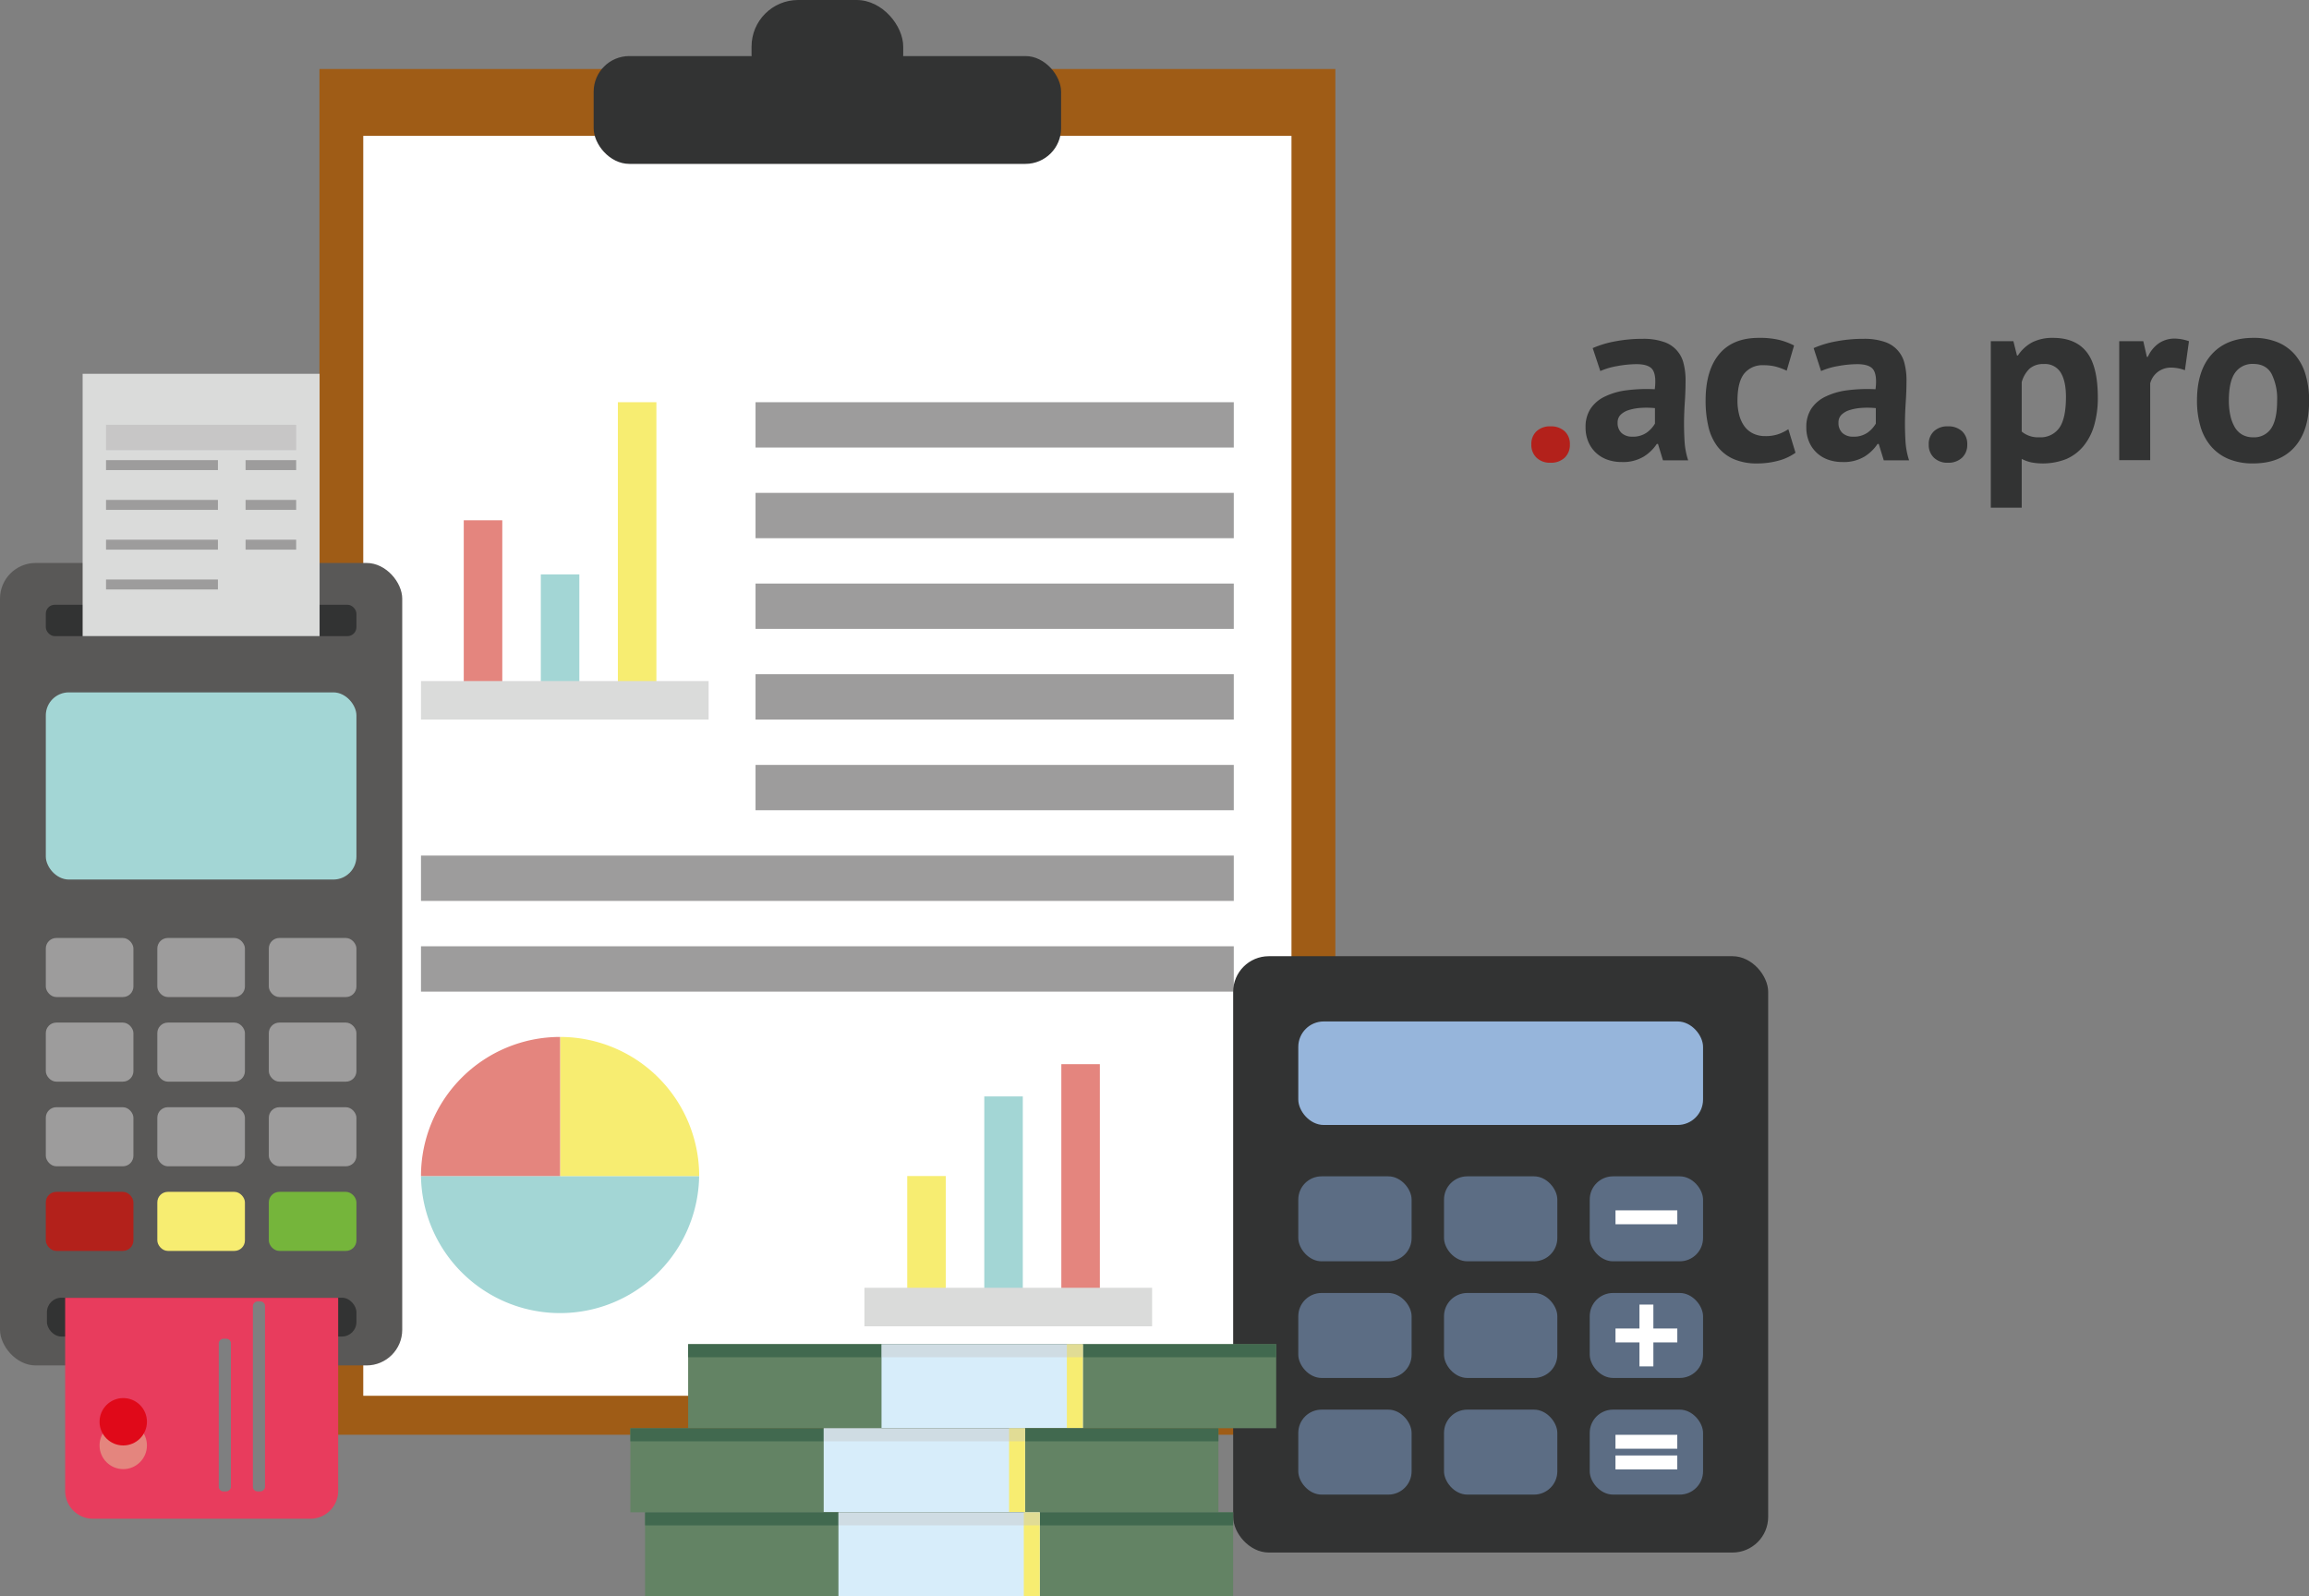 <svg xmlns="http://www.w3.org/2000/svg" width="776.74" height="536.99" viewBox="0 0 776.74 536.99"><rect x="0" y="0" width="776.74" height="536.99" fill="#808080" stroke="none"/><defs><style>.cls-1{fill:#9f5c16;}.cls-2{fill:#fff;}.cls-3{fill:#9d9c9c;}.cls-4{fill:#e4857e;}.cls-5{fill:#a3d6d5;}.cls-6{fill:#f7ed71;}.cls-7{fill:#dadbda;}.cls-8{fill:#323333;}.cls-9{fill:#595857;}.cls-10{fill:#b3211b;}.cls-11{fill:#75b53b;}.cls-12,.cls-21{fill:#c7c6c6;}.cls-13{fill:#e83c5d;}.cls-14{fill:#e00919;}.cls-15{fill:#7e7f80;}.cls-16{fill:#96b5db;}.cls-17{fill:#5c6d84;}.cls-18{fill:#638364;}.cls-19{fill:#41694f;}.cls-20{fill:#d7edfa;}.cls-21{opacity:0.43;}</style></defs><title>aca.pro</title><g id="Слой_13" data-name="Слой 13"><rect class="cls-1" x="107.46" y="23.21" width="341.75" height="459.43"/><rect class="cls-2" x="122.2" y="45.7" width="312.25" height="423.83"/><rect class="cls-3" x="254.16" y="135.3" width="160.88" height="15.25"/><rect class="cls-3" x="254.16" y="165.8" width="160.88" height="15.25"/><rect class="cls-3" x="254.16" y="196.3" width="160.88" height="15.25"/><rect class="cls-3" x="254.16" y="226.81" width="160.88" height="15.25"/><rect class="cls-3" x="254.16" y="257.31" width="160.88" height="15.25"/><rect class="cls-3" x="141.62" y="287.81" width="273.42" height="15.25"/><rect class="cls-3" x="141.62" y="318.32" width="273.42" height="15.25"/><rect class="cls-4" x="156.01" y="175.02" width="12.96" height="57.04"/><rect class="cls-5" x="181.93" y="193.22" width="12.96" height="38.84"/><rect class="cls-6" x="207.85" y="135.3" width="12.96" height="96.76"/><rect class="cls-7" x="141.62" y="229.1" width="96.76" height="12.96"/><rect class="cls-4" x="357.03" y="357.98" width="12.96" height="78.18"/><rect class="cls-5" x="331.11" y="368.83" width="12.96" height="67.33"/><rect class="cls-6" x="305.19" y="395.61" width="12.96" height="40.56"/><rect class="cls-7" x="290.8" y="433.2" width="96.76" height="12.96"/><path class="cls-5" d="M326.62,405.72a46.79,46.79,0,0,0,93.57,0H326.62Z" transform="translate(-185 -10.11)"/><path class="cls-6" d="M373.41,358.93v46.79H420.2A46.79,46.79,0,0,0,373.41,358.93Z" transform="translate(-185 -10.11)"/><path class="cls-4" d="M373.41,358.93a46.79,46.79,0,0,0-46.79,46.79h46.79Z" transform="translate(-185 -10.11)"/><g id="Слой_15" data-name="Слой 15"><rect class="cls-8" x="199.7" y="18.86" width="157.25" height="36.27" rx="12" ry="12"/><rect class="cls-8" x="252.82" width="51.02" height="34.09" rx="15.67" ry="15.67"/></g></g><g id="Слой_16" data-name="Слой 16"><g id="Слой_3" data-name="Слой 3"><rect class="cls-9" y="189.38" width="135.31" height="269.94" rx="12" ry="12"/></g><g id="Слой_4" data-name="Слой 4"><rect class="cls-5" x="15.41" y="232.91" width="104.49" height="62.96" rx="7.75" ry="7.75"/></g><g id="Слой_5" data-name="Слой 5"><rect class="cls-8" x="15.41" y="203.44" width="104.49" height="10.55" rx="3" ry="3"/><rect class="cls-8" x="15.79" y="436.54" width="104.11" height="13.06" rx="4.87" ry="4.87"/></g><g id="Слой_6" data-name="Слой 6"><rect class="cls-3" x="15.41" y="315.53" width="29.47" height="19.87" rx="3.54" ry="3.54"/><rect class="cls-3" x="90.43" y="315.53" width="29.47" height="19.87" rx="3.54" ry="3.54"/><rect class="cls-3" x="52.92" y="315.53" width="29.47" height="19.87" rx="3.54" ry="3.54"/><rect class="cls-3" x="15.41" y="343.99" width="29.47" height="19.87" rx="3.54" ry="3.54"/><rect class="cls-3" x="90.43" y="343.99" width="29.47" height="19.87" rx="3.54" ry="3.54"/><rect class="cls-3" x="52.92" y="343.99" width="29.47" height="19.87" rx="3.54" ry="3.54"/><rect class="cls-3" x="15.41" y="372.46" width="29.47" height="19.87" rx="3.54" ry="3.54"/><rect class="cls-3" x="90.43" y="372.46" width="29.47" height="19.87" rx="3.54" ry="3.54"/><rect class="cls-3" x="52.92" y="372.46" width="29.47" height="19.87" rx="3.54" ry="3.54"/><rect class="cls-10" x="15.41" y="400.93" width="29.47" height="19.87" rx="3.54" ry="3.54"/><rect class="cls-11" x="90.43" y="400.93" width="29.47" height="19.87" rx="3.54" ry="3.54"/><rect class="cls-6" x="52.92" y="400.93" width="29.47" height="19.87" rx="3.54" ry="3.54"/></g><g id="Слой_7" data-name="Слой 7"><rect class="cls-7" x="27.8" y="125.74" width="79.71" height="88.25"/></g><g id="Слой_8" data-name="Слой 8"><rect class="cls-3" x="35.67" y="194.94" width="37.64" height="3.35"/><rect class="cls-3" x="82.61" y="181.55" width="17.02" height="3.35"/><rect class="cls-3" x="35.67" y="181.55" width="37.64" height="3.35"/><rect class="cls-3" x="82.61" y="168.17" width="17.02" height="3.35"/><rect class="cls-3" x="35.67" y="168.17" width="37.64" height="3.35"/><rect class="cls-3" x="82.61" y="154.78" width="17.02" height="3.35"/><rect class="cls-3" x="35.67" y="154.78" width="37.64" height="3.35"/><rect class="cls-12" x="35.67" y="142.9" width="63.97" height="8.54"/></g><g id="Слой_9" data-name="Слой 9"><g id="Слой_12" data-name="Слой 12"><path class="cls-13" d="M206.92,511.67a9.36,9.36,0,0,0,9.33,9.33h73.18a9.36,9.36,0,0,0,9.33-9.33v-65H206.92Z" transform="translate(-185 -10.11)"/></g><g id="Слой_10" data-name="Слой 10"><circle class="cls-4" cx="41.46" cy="486.23" r="7.97"/></g><g id="Слой_11" data-name="Слой 11"><circle class="cls-14" cx="41.46" cy="478.27" r="7.97"/></g><rect class="cls-15" x="234.95" y="484.08" width="51.35" height="4.08" rx="1.52" ry="1.52" transform="translate(-410.49 736.64) rotate(-90)"/><rect class="cls-15" x="240.17" y="477.81" width="63.89" height="4.08" rx="1.52" ry="1.52" transform="translate(-392.74 741.86) rotate(-90)"/></g></g><g id="Слой_14" data-name="Слой 14"><rect class="cls-8" x="414.83" y="321.66" width="179.98" height="200.6" rx="12" ry="12"/><rect class="cls-16" x="436.74" y="343.61" width="136.16" height="34.82" rx="8.55" ry="8.55"/><rect class="cls-17" x="436.74" y="395.71" width="38.12" height="28.58" rx="7.83" ry="7.83"/><rect class="cls-17" x="534.78" y="395.71" width="38.12" height="28.58" rx="7.83" ry="7.83"/><rect class="cls-17" x="485.76" y="395.71" width="38.12" height="28.58" rx="7.83" ry="7.83"/><rect class="cls-17" x="436.74" y="434.95" width="38.12" height="28.58" rx="7.83" ry="7.83"/><rect class="cls-17" x="534.78" y="434.95" width="38.12" height="28.58" rx="7.83" ry="7.83"/><rect class="cls-17" x="485.76" y="434.95" width="38.12" height="28.58" rx="7.83" ry="7.83"/><rect class="cls-17" x="436.74" y="474.19" width="38.12" height="28.58" rx="7.83" ry="7.83"/><rect class="cls-17" x="534.78" y="474.19" width="38.12" height="28.58" rx="7.83" ry="7.83"/><rect class="cls-17" x="485.76" y="474.19" width="38.12" height="28.58" rx="7.83" ry="7.83"/><rect class="cls-2" x="543.45" y="407.15" width="20.79" height="4.68"/><rect class="cls-2" x="543.45" y="446.9" width="20.79" height="4.68"/><rect class="cls-2" x="728.45" y="457.01" width="20.79" height="4.68" transform="translate(94.5 1188.09) rotate(-90)"/><rect class="cls-2" x="543.44" y="482.66" width="20.79" height="4.68"/><rect class="cls-2" x="543.44" y="489.61" width="20.79" height="4.68"/></g><g id="Слой_17" data-name="Слой 17"><rect class="cls-18" x="231.49" y="452.18" width="197.82" height="28.26"/><rect class="cls-19" x="231.49" y="452.18" width="197.82" height="4.39"/><rect class="cls-20" x="296.54" y="452.18" width="67.73" height="28.26"/><rect class="cls-6" x="358.89" y="452.18" width="5.38" height="28.26"/><rect class="cls-21" x="296.54" y="452.13" width="67.73" height="4.43"/><rect class="cls-18" x="212.05" y="480.46" width="197.82" height="28.26"/><rect class="cls-19" x="212.05" y="480.46" width="197.82" height="4.39"/><rect class="cls-20" x="277.09" y="480.46" width="67.73" height="28.26"/><rect class="cls-6" x="339.45" y="480.46" width="5.38" height="28.26"/><rect class="cls-21" x="277.09" y="480.41" width="67.73" height="4.43"/><rect class="cls-18" x="217" y="508.74" width="197.82" height="28.26"/><rect class="cls-19" x="217" y="508.74" width="197.82" height="4.39"/><rect class="cls-20" x="282.05" y="508.74" width="67.73" height="28.26"/><rect class="cls-6" x="344.4" y="508.74" width="5.38" height="28.26"/><rect class="cls-21" x="282.05" y="508.69" width="67.73" height="4.43"/></g><g id="Слой_18" data-name="Слой 18"><path class="cls-10" d="M700.14,159.61a5.77,5.77,0,0,1,1.76-4.44,6.54,6.54,0,0,1,4.64-1.64,6.77,6.77,0,0,1,4.8,1.64,5.78,5.78,0,0,1,1.76,4.44,5.91,5.91,0,0,1-1.76,4.48,6.67,6.67,0,0,1-4.8,1.68,6.44,6.44,0,0,1-4.64-1.68A5.9,5.9,0,0,1,700.14,159.61Z" transform="translate(-185 -10.11)"/><path class="cls-8" d="M720.78,127.21a34.19,34.19,0,0,1,7.6-2.28,49,49,0,0,1,9.2-.84,20.9,20.9,0,0,1,7,1,10,10,0,0,1,6.76,7.24,22.48,22.48,0,0,1,.68,5.76q0,3.52-.24,7.08t-.28,7q0,3.44.2,6.68a25.13,25.13,0,0,0,1.2,6.12h-8.48l-1.68-5.52h-.4a14.24,14.24,0,0,1-4.44,4.28,13.47,13.47,0,0,1-7.32,1.8,14.26,14.26,0,0,1-5-.84,10.78,10.78,0,0,1-6.32-6.08,12.3,12.3,0,0,1-.88-4.76,11.13,11.13,0,0,1,1.64-6.2,11.85,11.85,0,0,1,4.72-4.08,23.43,23.43,0,0,1,7.36-2.16,52.15,52.15,0,0,1,9.56-.36q.56-4.48-.64-6.44t-5.36-2a36.59,36.59,0,0,0-6.6.64,24.23,24.23,0,0,0-5.72,1.68ZM734,157a8,8,0,0,0,5-1.4,9.78,9.78,0,0,0,2.72-3v-5.2a28.67,28.67,0,0,0-4.76-.08,17.43,17.43,0,0,0-4,.72,6.8,6.8,0,0,0-2.8,1.6,3.58,3.58,0,0,0-1,2.64,4.54,4.54,0,0,0,1.32,3.48A5.1,5.1,0,0,0,734,157Z" transform="translate(-185 -10.11)"/><path class="cls-8" d="M789,162.41a17.36,17.36,0,0,1-5.8,2.68,26.73,26.73,0,0,1-7,.92,19.46,19.46,0,0,1-8.12-1.52,13.83,13.83,0,0,1-5.4-4.28,17.64,17.64,0,0,1-3-6.68,37.83,37.83,0,0,1-.92-8.64q0-10.16,4.56-15.64t13.28-5.48a28.18,28.18,0,0,1,7.08.72,24.08,24.08,0,0,1,4.84,1.84l-2.48,8.48a21,21,0,0,0-3.64-1.36,16.05,16.05,0,0,0-4.12-.48,7.86,7.86,0,0,0-6.56,2.84q-2.24,2.84-2.24,9.08a18.75,18.75,0,0,0,.56,4.72,11.52,11.52,0,0,0,1.68,3.76,7.87,7.87,0,0,0,2.92,2.52,9.11,9.11,0,0,0,4.2.92,13,13,0,0,0,4.48-.68,15.71,15.71,0,0,0,3.28-1.64Z" transform="translate(-185 -10.11)"/><path class="cls-8" d="M795.1,127.21a34.19,34.19,0,0,1,7.6-2.28,49,49,0,0,1,9.2-.84,20.9,20.9,0,0,1,7,1,10,10,0,0,1,6.76,7.24,22.48,22.48,0,0,1,.68,5.76q0,3.52-.24,7.08t-.28,7q0,3.44.2,6.68a25.13,25.13,0,0,0,1.2,6.12H818.7L817,159.45h-.4a14.24,14.24,0,0,1-4.44,4.28,13.47,13.47,0,0,1-7.32,1.8,14.26,14.26,0,0,1-5-.84,10.78,10.78,0,0,1-6.32-6.08,12.3,12.3,0,0,1-.88-4.76,11.13,11.13,0,0,1,1.64-6.2,11.85,11.85,0,0,1,4.72-4.08,23.43,23.43,0,0,1,7.36-2.16,52.15,52.15,0,0,1,9.56-.36q.56-4.48-.64-6.44t-5.36-2a36.59,36.59,0,0,0-6.6.64,24.23,24.23,0,0,0-5.72,1.68ZM808.3,157a8,8,0,0,0,5-1.4,9.78,9.78,0,0,0,2.72-3v-5.2a28.67,28.67,0,0,0-4.76-.08,17.43,17.43,0,0,0-4,.72,6.8,6.8,0,0,0-2.8,1.6,3.58,3.58,0,0,0-1,2.64,4.54,4.54,0,0,0,1.32,3.48A5.1,5.1,0,0,0,808.3,157Z" transform="translate(-185 -10.11)"/><path class="cls-8" d="M833.82,159.61a5.77,5.77,0,0,1,1.76-4.44,6.54,6.54,0,0,1,4.64-1.64,6.77,6.77,0,0,1,4.8,1.64,5.78,5.78,0,0,1,1.76,4.44,5.91,5.91,0,0,1-1.76,4.48,6.67,6.67,0,0,1-4.8,1.68,6.44,6.44,0,0,1-4.64-1.68A5.9,5.9,0,0,1,833.82,159.61Z" transform="translate(-185 -10.11)"/><path class="cls-8" d="M854.7,124.89h7.6l1.2,4.8h.32a13.26,13.26,0,0,1,4.92-4.48,15.17,15.17,0,0,1,6.92-1.44q7.52,0,11.28,4.76t3.76,15.32a33,33,0,0,1-1.2,9.24,19.52,19.52,0,0,1-3.56,7,15.55,15.55,0,0,1-5.76,4.4,21.55,21.55,0,0,1-11.88,1.16,14.07,14.07,0,0,1-3.2-1.16v16.4H854.7Zm17.84,7.68a6.94,6.94,0,0,0-4.76,1.52,9.91,9.91,0,0,0-2.68,4.56v16.64a8.55,8.55,0,0,0,5.92,1.92,7.69,7.69,0,0,0,6.72-3.16q2.24-3.16,2.24-10.44,0-5.28-1.76-8.16A6.15,6.15,0,0,0,872.54,132.57Z" transform="translate(-185 -10.11)"/><path class="cls-8" d="M920,134.65a13.57,13.57,0,0,0-4.48-.88,7.33,7.33,0,0,0-4.68,1.48,7.13,7.13,0,0,0-2.52,3.8v25.84H897.9v-40H906l1.2,5.28h.32a10.91,10.91,0,0,1,3.68-4.56,9.35,9.35,0,0,1,5.44-1.6,15.14,15.14,0,0,1,4.72.88Z" transform="translate(-185 -10.11)"/><path class="cls-8" d="M924.06,144.89q0-10.16,5-15.64t13.92-5.48a20.9,20.9,0,0,1,8.32,1.52,15.54,15.54,0,0,1,5.84,4.28,18.31,18.31,0,0,1,3.48,6.68,30.4,30.4,0,0,1,1.16,8.64q0,10.16-4.92,15.64T942.94,166a20.89,20.89,0,0,1-8.32-1.52,15.87,15.87,0,0,1-5.88-4.28,17.94,17.94,0,0,1-3.52-6.68A30.36,30.36,0,0,1,924.06,144.89Zm10.72,0a23.27,23.27,0,0,0,.48,4.88,13.59,13.59,0,0,0,1.44,3.92,6.94,6.94,0,0,0,2.52,2.6,7.19,7.19,0,0,0,3.72.92,6.83,6.83,0,0,0,6.08-3q2-3,2-9.36a18.72,18.72,0,0,0-1.84-8.92q-1.84-3.4-6.24-3.4a7.08,7.08,0,0,0-6,2.88Q934.78,138.33,934.78,144.89Z" transform="translate(-185 -10.11)"/></g></svg>